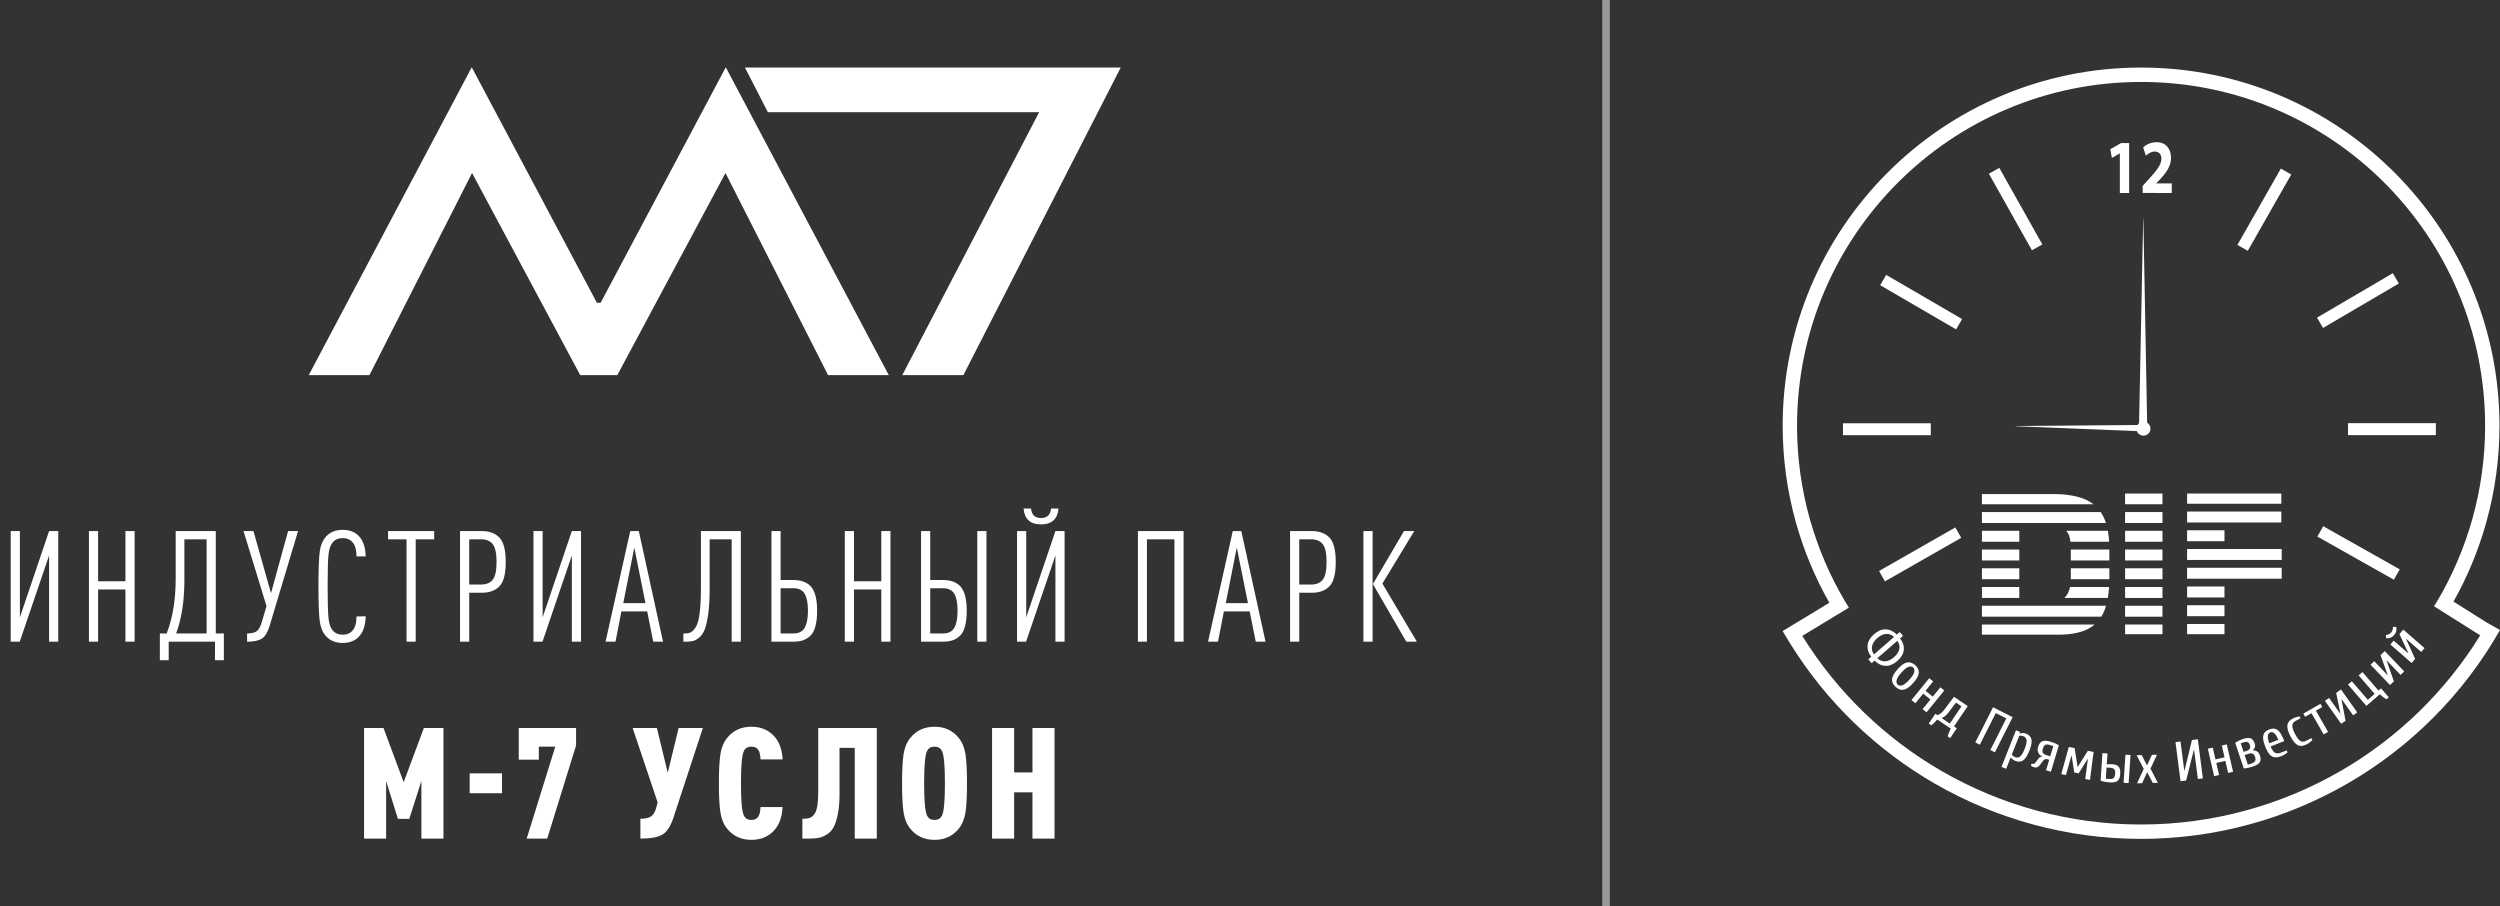 <?xml version="1.0" encoding="UTF-8"?> <!-- Generator: Adobe Illustrator 24.3.0, SVG Export Plug-In . SVG Version: 6.00 Build 0) --> <svg xmlns="http://www.w3.org/2000/svg" xmlns:xlink="http://www.w3.org/1999/xlink" x="0px" y="0px" viewBox="0 0 330 119.65" xml:space="preserve"><rect x="0" y="0" width="330" height="119.65" fill="#333333" stroke="none"/> <g id="Слой_1" display="none"> <rect x="0" y="0" display="inline" fill="#359350" width="330" height="119.65"></rect> </g> <g id="Слой_2"> <g> <g> <g> <polygon fill="#FFFFFF" points="95.804,8.88 79.283,39.969 78.79,39.969 62.27,8.88 40.756,49.514 48.768,49.514 62.31,22.837 76.588,49.514 78.202,49.514 79.871,49.514 81.486,49.514 95.763,22.837 109.306,49.514 117.318,49.514 "></polygon> <polygon fill="#FFFFFF" points="98.336,8.918 147.933,8.918 127.166,49.514 119.101,49.514 137.166,14.811 101.359,14.811 "></polygon> </g> <g> <path fill="#FFFFFF" d="M2.605,84.702H1.416V70.102h1.21v11.381l3.855-11.381h1.21 v14.601H6.481V73.322L2.605,84.702z"></path> <path fill="#FFFFFF" d="M17.767,84.702H16.557v-6.891h-3.608v6.891h-1.21V70.102h1.21 v6.624h3.608v-6.624h1.21V84.702z"></path> <path fill="#FFFFFF" d="M29.549,87.143h-1.169v-2.44h-6.111v2.44h-1.169v-3.527h0.902 c0.793-2.051,1.189-4.45,1.189-7.197v-6.316h5.291v13.514h1.066V87.143z M27.272,83.616V71.189h-2.933v5.394c0,2.72-0.362,5.064-1.087,7.033H27.272z"></path> <path fill="#FFFFFF" d="M39.342,70.102l-3.752,12.509 c-0.261,0.861-0.605,1.426-1.036,1.692s-1.076,0.399-1.938,0.399v-1.087 c0.574,0,0.997-0.099,1.271-0.297c0.273-0.198,0.498-0.605,0.677-1.221 l0.615-2.092l-3.035-9.904h1.312l2.317,8.202l2.255-8.202H39.342z"></path> <path fill="#FFFFFF" d="M48.27,81.36c-0.027,1.271-0.369,2.208-1.025,2.81 c-0.506,0.465-1.176,0.697-2.01,0.697c-0.916,0-1.64-0.287-2.173-0.861 c-0.438-0.465-0.718-1.097-0.841-1.896s-0.185-2.369-0.185-4.707 c0-2.337,0.062-3.906,0.185-4.706s0.402-1.432,0.841-1.896 c0.533-0.574,1.257-0.861,2.173-0.861c0.875,0,1.572,0.26,2.092,0.779 c0.602,0.602,0.916,1.511,0.943,2.728h-1.21c0-0.889-0.191-1.531-0.574-1.928 c-0.301-0.328-0.718-0.492-1.251-0.492c-0.547,0-0.978,0.178-1.291,0.533 c-0.302,0.342-0.492,0.864-0.574,1.568s-0.123,2.13-0.123,4.275 c0,2.146,0.041,3.572,0.123,4.276s0.272,1.227,0.574,1.568 c0.313,0.355,0.744,0.533,1.291,0.533c0.533,0,0.95-0.164,1.251-0.492 c0.383-0.396,0.574-1.039,0.574-1.928H48.27z"></path> <path fill="#FFFFFF" d="M57.313,71.189h-2.44v13.514h-1.209V71.189h-2.44v-1.087h6.09 V71.189z"></path> <path fill="#FFFFFF" d="M65.924,70.963c0.554,0.574,0.831,1.647,0.831,3.22 s-0.277,2.642-0.831,3.209s-1.329,0.851-2.327,0.851h-1.661v6.46h-1.21 V70.102h2.871C64.594,70.102,65.37,70.389,65.924,70.963z M65.032,76.531 c0.342-0.417,0.513-1.199,0.513-2.348s-0.171-1.935-0.513-2.358 s-0.841-0.636-1.497-0.636h-1.6v5.967h1.6 C64.191,77.156,64.69,76.948,65.032,76.531z"></path> <path fill="#FFFFFF" d="M71.608,84.702h-1.189V70.102h1.21v11.381l3.855-11.381h1.21 v14.601h-1.21V73.322L71.608,84.702z"></path> <path fill="#FFFFFF" d="M87.521,84.702H86.229l-0.8-3.999h-3.404l-0.779,3.999h-1.312 l3.261-14.601h1.128L87.521,84.702z M85.204,79.617l-1.477-7.341l-1.456,7.341 H85.204z"></path> <path fill="#FFFFFF" d="M97.793,84.702h-1.21V71.189h-2.912v6.623 c0,1.23-0.059,2.28-0.174,3.148c-0.117,0.868-0.261,1.541-0.431,2.02 c-0.172,0.479-0.407,0.852-0.708,1.118s-0.581,0.434-0.841,0.502 s-0.581,0.103-0.964,0.103H90.205v-1.087h0.164 c0.342,0,0.615-0.051,0.82-0.153s0.424-0.335,0.656-0.697 s0.403-0.978,0.513-1.846s0.164-1.992,0.164-3.374v-7.443h5.271V84.702z"></path> <path fill="#FFFFFF" d="M107.859,80.642c0,0.82-0.079,1.511-0.236,2.071 s-0.39,0.978-0.697,1.251s-0.636,0.465-0.984,0.574s-0.762,0.164-1.24,0.164 h-2.871V70.102h1.21v6.46h1.661c1.08,0,1.876,0.307,2.389,0.922 S107.859,79.153,107.859,80.642z M106.219,82.867 c0.287-0.499,0.431-1.248,0.431-2.246c0-0.997-0.144-1.743-0.431-2.235 s-0.779-0.738-1.477-0.738h-1.702v5.968h1.702 C105.439,83.616,105.931,83.367,106.219,82.867z"></path> <path fill="#FFFFFF" d="M117.542,84.702h-1.21v-6.891h-3.608v6.891h-1.21V70.102h1.21 v6.624h3.608v-6.624h1.21V84.702z"></path> <path fill="#FFFFFF" d="M127.608,80.642c0,0.82-0.078,1.511-0.235,2.071 s-0.39,0.978-0.697,1.251s-0.636,0.465-0.984,0.574s-0.763,0.164-1.241,0.164 h-2.87V70.102h1.21v6.46h1.66c1.08,0,1.877,0.307,2.39,0.922 S127.608,79.153,127.608,80.642z M125.968,82.867 c0.287-0.499,0.431-1.248,0.431-2.246c0-0.997-0.144-1.743-0.431-2.235 s-0.779-0.738-1.477-0.738h-1.701v5.968h1.701 C125.188,83.616,125.68,83.367,125.968,82.867z M130.213,84.702h-1.21V70.102 h1.21V84.702z"></path> <path fill="#FFFFFF" d="M135.44,84.702h-1.189V70.102h1.21v11.381l3.854-11.381h1.21 v14.601h-1.21V73.322L135.44,84.702z M139.725,67.128 c-0.123,1.395-0.896,2.092-2.317,2.092c-1.408,0-2.173-0.697-2.296-2.092h0.984 c0.082,0.834,0.519,1.251,1.312,1.251c0.807,0,1.251-0.417,1.333-1.251 H139.725z"></path> <path fill="#FFFFFF" d="M156.233,84.702h-1.21V71.189h-3.63v13.514h-1.189V70.102h6.029 V84.702z"></path> <path fill="#FFFFFF" d="M167.05,84.702h-1.292l-0.8-3.999h-3.403l-0.779,3.999h-1.312 l3.261-14.601h1.127L167.05,84.702z M164.732,79.617l-1.476-7.341l-1.456,7.341 H164.732z"></path> <path fill="#FFFFFF" d="M175.488,70.963c0.554,0.574,0.831,1.647,0.831,3.22 s-0.277,2.642-0.831,3.209s-1.329,0.851-2.327,0.851h-1.661v6.46h-1.21 V70.102h2.871C174.159,70.102,174.934,70.389,175.488,70.963z M174.596,76.531 c0.342-0.417,0.513-1.199,0.513-2.348s-0.171-1.935-0.513-2.358 s-0.841-0.636-1.497-0.636h-1.6v5.967h1.6 C173.756,77.156,174.255,76.948,174.596,76.531z"></path> <path fill="#FFFFFF" d="M181.182,84.702h-1.21V70.102h1.21V84.702z M187.027,84.702 h-1.395l-4.409-7.608l4.102-6.992h1.354l-4.204,6.931L187.027,84.702z"></path> <path fill="#FFFFFF" d="M58.537,110.696h-2.912v-7.608l-1.6,5.004h-1.497l-1.559-4.983 v7.588H48.057V96.095h2.563l2.666,7.156l2.666-7.156h2.584V110.696z"></path> <path fill="#FFFFFF" d="M66.264,104.707h-4.265v-2.624h4.265V104.707z"></path> <path fill="#FFFFFF" d="M76.045,98.392l-3.814,12.304h-2.707l3.773-12.14h-2.174v1.723 h-2.646v-4.184h7.567V98.392z"></path> <path fill="#FFFFFF" d="M92.778,96.095l-3.876,11.812 c-0.355,1.094-0.82,1.832-1.395,2.215s-1.565,0.574-2.974,0.574v-2.625 c0.656,0,1.131-0.105,1.426-0.317c0.293-0.212,0.516-0.592,0.666-1.139 l0.185-0.697l-3.302-9.822h3.199l1.436,5.906l1.436-5.906H92.778z"></path> <path fill="#FFFFFF" d="M103.302,106.533c-0.069,1.422-0.506,2.516-1.312,3.281 c-0.738,0.697-1.675,1.046-2.81,1.046c-1.34,0-2.406-0.492-3.199-1.477 c-0.465-0.574-0.762-1.302-0.892-2.184c-0.131-0.882-0.195-2.15-0.195-3.805 c0-1.653,0.064-2.922,0.195-3.804c0.13-0.882,0.427-1.609,0.892-2.184 c0.793-0.984,1.859-1.477,3.199-1.477c1.135,0,2.071,0.349,2.81,1.046 c0.807,0.766,1.243,1.853,1.312,3.261h-2.912 c-0.027-0.52-0.103-0.896-0.226-1.128c-0.178-0.369-0.506-0.554-0.984-0.554 c-0.465,0-0.793,0.191-0.984,0.574c-0.26,0.506-0.39,1.928-0.39,4.265 c0,2.338,0.13,3.76,0.39,4.266c0.191,0.383,0.52,0.574,0.984,0.574 c0.479,0,0.807-0.191,0.984-0.574c0.123-0.232,0.198-0.608,0.226-1.128H103.302 z"></path> <path fill="#FFFFFF" d="M115.739,110.696h-2.912V98.72h-2.01v6.11 c0,1.013-0.072,1.88-0.216,2.604s-0.324,1.296-0.543,1.713 s-0.513,0.745-0.882,0.984s-0.731,0.393-1.087,0.461s-0.786,0.103-1.292,0.103 h-0.882v-2.625h0.246c0.287,0,0.526-0.034,0.718-0.103s0.383-0.215,0.574-0.44 s0.331-0.585,0.421-1.077c0.088-0.492,0.133-1.12,0.133-1.887v-8.469h7.731 V110.696z"></path> <path fill="#FFFFFF" d="M127.448,99.591c0.13,0.882,0.194,2.15,0.194,3.804 c0,1.654-0.064,2.923-0.194,3.805c-0.131,0.882-0.428,1.609-0.893,2.184 c-0.793,0.984-1.859,1.477-3.199,1.477s-2.406-0.492-3.198-1.477 c-0.465-0.574-0.763-1.302-0.893-2.184s-0.194-2.15-0.194-3.805 c0-1.653,0.064-2.922,0.194-3.804s0.428-1.609,0.893-2.184 c0.792-0.984,1.858-1.477,3.198-1.477s2.406,0.492,3.199,1.477 C127.02,97.982,127.317,98.709,127.448,99.591z M124.73,103.395 c0-2.337-0.13-3.759-0.39-4.265c-0.191-0.383-0.52-0.574-0.984-0.574 s-0.793,0.191-0.984,0.574c-0.26,0.506-0.389,1.928-0.389,4.265 c0,2.338,0.129,3.76,0.389,4.266c0.191,0.383,0.52,0.574,0.984,0.574 s0.793-0.191,0.984-0.574C124.6,107.155,124.73,105.733,124.73,103.395z"></path> <path fill="#FFFFFF" d="M139.196,110.696h-2.912v-6.111h-2.42v6.111h-2.912V96.095h2.912 v5.865h2.42v-5.865h2.912V110.696z"></path> </g> </g> <g> <path fill="#FFFFFF" d="M237.901,83.935c4.647,7.504,11.021,13.591,18.436,17.867 c7.857,4.532,16.891,7.033,26.284,7.033c9.463,0,18.559-2.54,26.458-7.135 c7.368-4.286,13.695-10.362,18.306-17.833l-6.1-3.845l0.504-0.8 c1.978-3.371,3.506-6.969,4.554-10.702c1.118-3.976,1.693-8.111,1.693-12.289 c0-12.541-5.083-23.895-13.301-32.113c-8.219-8.219-19.572-13.301-32.113-13.301 c-12.541,0-23.894,5.083-32.112,13.301c-8.218,8.218-13.301,19.572-13.301,32.113 c0,4.162,0.569,8.279,1.677,12.239c1.069,3.821,2.638,7.5,4.678,10.939 l0.485,0.802L237.901,83.935z M330,83.163 c-4.844,8.52-11.789,15.412-19.974,20.174 c-8.185,4.762-17.607,7.394-27.405,7.394c-9.721,0-19.077-2.593-27.224-7.292 c-7.692-4.436-14.301-10.747-19.113-18.523l-0.002,0.001l-0.084-0.139 c-0.126-0.205-0.251-0.412-0.374-0.619l-0.518-0.857l6.166-3.737 c-1.902-3.353-3.379-6.911-4.409-10.593c-1.157-4.134-1.751-8.421-1.751-12.742 c0-13.065,5.296-24.892,13.857-33.453c8.562-8.561,20.39-13.858,33.453-13.858 c13.065,0,24.893,5.296,33.454,13.858c8.561,8.561,13.857,20.389,13.857,33.453 c0,4.343-0.6,8.649-1.767,12.801c-1.013,3.605-2.455,7.09-4.304,10.379 l4.488,2.83l0.006-0.01L330,83.163z"></path> <rect x="288.698" y="69.997" fill="#FFFFFF" width="4.933" height="1.444"></rect> <rect x="288.698" y="67.524" fill="#FFFFFF" width="12.436" height="1.444"></rect> <rect x="288.698" y="65.147" fill="#FFFFFF" width="12.436" height="1.347"></rect> <polygon fill="#FFFFFF" points="293.632,72.471 293.632,72.471 301.184,72.471 301.184,73.914 288.698,73.914 288.698,72.471 "></polygon> <rect x="288.698" y="74.946" fill="#FFFFFF" width="12.487" height="1.443"></rect> <rect x="288.698" y="77.419" fill="#FFFFFF" width="4.933" height="1.443"></rect> <rect x="288.698" y="79.893" fill="#FFFFFF" width="4.933" height="1.443"></rect> <rect x="288.698" y="82.367" fill="#FFFFFF" width="4.933" height="1.346"></rect> <path fill="#FFFFFF" d="M261.614,83.78v-1.346h14.878 c-0.244,0.208-0.514,0.391-0.809,0.55c-0.994,0.532-2.335,0.796-4.029,0.796 H261.614z"></path> <path fill="#FFFFFF" d="M261.614,81.404v-1.443h16.385 c-0.06,0.206-0.126,0.402-0.199,0.588c-0.118,0.307-0.259,0.592-0.422,0.855 H261.614z"></path> <rect x="261.614" y="77.486" fill="#FFFFFF" width="4.933" height="1.443"></rect> <rect x="261.614" y="75.013" fill="#FFFFFF" width="4.933" height="1.443"></rect> <rect x="261.614" y="72.539" fill="#FFFFFF" width="4.933" height="1.444"></rect> <rect x="261.614" y="70.066" fill="#FFFFFF" width="4.933" height="1.443"></rect> <path fill="#FFFFFF" d="M261.614,69.035v-1.443h15.677 c0.133,0.195,0.255,0.402,0.362,0.622c0.125,0.254,0.235,0.528,0.329,0.821 H261.614z"></path> <path fill="#FFFFFF" d="M261.614,66.561v-1.347h9.369c1.752,0,3.171,0.235,4.261,0.707 c0.398,0.174,0.758,0.387,1.081,0.639H261.614z"></path> <path fill="#FFFFFF" d="M278.239,70.066c0.082,0.446,0.138,0.927,0.168,1.443h-5.108 c-0.042-0.358-0.11-0.656-0.207-0.897c-0.09-0.218-0.205-0.4-0.344-0.546 H278.239z"></path> <rect x="273.349" y="72.538" fill="#FFFFFF" width="5.085" height="1.444"></rect> <path fill="#FFFFFF" d="M278.433,75.013v1.291l-0.001,0.152h-5.087 c0.001-0.05,0.002-0.1,0.002-0.152v-1.291H278.433z"></path> <path fill="#FFFFFF" d="M278.397,77.487c-0.032,0.516-0.086,0.997-0.162,1.443h-5.741 c0.367-0.33,0.615-0.811,0.746-1.443H278.397z"></path> <rect x="280.513" y="65.149" fill="#FFFFFF" width="4.933" height="1.412"></rect> <rect x="280.513" y="67.592" fill="#FFFFFF" width="4.933" height="1.443"></rect> <rect x="280.513" y="70.066" fill="#FFFFFF" width="4.933" height="1.443"></rect> <rect x="280.513" y="72.538" fill="#FFFFFF" width="4.933" height="1.444"></rect> <rect x="280.513" y="75.013" fill="#FFFFFF" width="4.933" height="1.443"></rect> <rect x="280.513" y="77.487" fill="#FFFFFF" width="4.933" height="1.443"></rect> <rect x="280.513" y="79.961" fill="#FFFFFF" width="4.933" height="1.443"></rect> <rect x="280.513" y="82.435" fill="#FFFFFF" width="4.933" height="1.278"></rect> <path fill="#FFFFFF" d="M282.937,55.659c0.51,0,0.924,0.413,0.924,0.924 c0,0.51-0.414,0.924-0.924,0.924c-0.51,0-0.924-0.414-0.924-0.924 C282.012,56.072,282.427,55.659,282.937,55.659"></path> <path fill="#FFFFFF" d="M282.354,56.095l0.544-27.136 c0.003-0.101,0.021-0.099,0.027-0.005l0.502,27.124L282.354,56.095z"></path> <path fill="#FFFFFF" d="M282.354,56.095l0.071,0.826l-15.957-0.639 c-0.595-0.002-0.49-0.051-0.002-0.053L282.354,56.095z"></path> <rect x="309.937" y="55.859" fill="#FFFFFF" width="11.594" height="1.579"></rect> <rect x="310.647" y="67.23" transform="matrix(0.491 -0.871 0.871 0.491 94.808 308.393)" fill="#FFFFFF" width="1.572" height="11.594"></rect> <rect x="305.363" y="39.01" transform="matrix(0.863 -0.506 0.506 0.863 22.577 162.778)" fill="#FFFFFF" width="11.594" height="1.574"></rect> <polygon fill="#FFFFFF" points="295.338,32.33 301.073,22.254 302.444,23.031 296.708,33.107 "></polygon> <polygon fill="#FFFFFF" points="268.214,33.035 262.53,22.93 263.906,22.159 269.59,32.264 "></polygon> <polygon fill="#FFFFFF" points="258.208,43.481 248.187,37.649 248.978,36.285 258.998,42.117 "></polygon> <rect x="243.273" y="55.873" fill="#FFFFFF" width="11.594" height="1.573"></rect> <polygon fill="#FFFFFF" points="258.881,70.991 248.812,76.741 248.035,75.37 258.103,69.621 "></polygon> <path fill="#FFFFFF" d="M286.673,25.473v-1.268h-2.043v-0.02l0.5-0.507 c0.784-0.852,1.443-1.734,1.443-2.839c0-1.197-0.675-2.069-1.901-2.069 c-0.734,0-1.367,0.304-1.776,0.679l0.359,1.106 c0.283-0.264,0.692-0.549,1.158-0.549c0.626,0,0.892,0.427,0.892,0.964 c-0.016,0.77-0.592,1.511-1.775,2.799l-0.7,0.77v0.933H286.673z M279.82,25.473h1.225v-6.591h-1.051l-1.434,0.812l0.208,1.156l1.034-0.598 h0.017V25.473z"></path> <path fill="#FFFFFF" d="M318.332,87.511l-2.803-2.439l0.44-0.505l1.905,1.658 l0.024-0.027l-1.175-2.5l0.513-0.589l2.803,2.44l-0.439,0.504l-1.962-1.707 l-0.025,0.027l1.182,2.605L318.332,87.511z M316.022,83.826 c-0.153,0.176-0.32,0.296-0.502,0.361c-0.181,0.066-0.365,0.084-0.55,0.055 l-0.029-0.42c0.119-0.008,0.241-0.04,0.365-0.095 c0.124-0.056,0.232-0.137,0.323-0.242c0.091-0.104,0.156-0.222,0.194-0.353 c0.038-0.131,0.054-0.256,0.045-0.375l0.42-0.028 c0.054,0.178,0.062,0.362,0.022,0.551 C316.271,83.468,316.175,83.651,316.022,83.826 M315.479,90.427l-2.567-2.686 l0.484-0.462l1.746,1.826l0.026-0.026l-0.939-2.596l0.564-0.54l2.567,2.687 l-0.483,0.461l-1.798-1.879l-0.027,0.026l0.939,2.702L315.479,90.427z M315.008,92.312c-0.26-0.142-0.551-0.365-0.874-0.669l-1.77,1.531 l-2.43-2.811l0.506-0.438l2.114,2.446l0.9-0.779l-2.114-2.445l0.506-0.437 l2.114,2.445l0.337-0.292l1.021,1.182L315.008,92.312z M309.039,95.543 l-2.148-3.031l0.546-0.387l1.46,2.061l0.03-0.02l-0.551-2.707l0.637-0.451 l2.147,3.033l-0.546,0.387l-1.503-2.123l-0.03,0.021l0.533,2.81 L309.039,95.543z M306.724,96.944l-1.605-2.805l-0.838,0.479l-0.24-0.42 l2.257-1.292l0.24,0.419l-0.838,0.48l1.605,2.805L306.724,96.944z M304.514,98.235c-0.308,0.159-0.582,0.234-0.821,0.224 c-0.239-0.01-0.468-0.116-0.687-0.319c-0.219-0.202-0.441-0.52-0.666-0.957 c-0.225-0.436-0.358-0.8-0.398-1.094c-0.041-0.295,0-0.54,0.121-0.736 c0.121-0.197,0.325-0.369,0.612-0.517c0.123-0.064,0.266-0.121,0.429-0.172 c0.163-0.051,0.307-0.086,0.431-0.106l0.136,0.264l-0.659,0.342 c-0.176,0.09-0.298,0.202-0.366,0.336c-0.068,0.132-0.081,0.309-0.039,0.53 c0.042,0.221,0.151,0.503,0.329,0.846c0.179,0.348,0.349,0.601,0.506,0.763 c0.159,0.161,0.315,0.248,0.471,0.263c0.155,0.015,0.332-0.03,0.53-0.132 l0.66-0.341l0.137,0.264c-0.087,0.09-0.199,0.187-0.335,0.29 C304.768,98.087,304.638,98.172,304.514,98.235 M300.734,97.653 c-0.172-0.432-0.349-0.721-0.531-0.864c-0.182-0.144-0.36-0.18-0.535-0.111 c-0.175,0.069-0.28,0.219-0.313,0.448c-0.034,0.23,0.034,0.561,0.206,0.994 L300.734,97.653z M301.184,99.794c-0.355,0.141-0.658,0.198-0.91,0.173 c-0.253-0.025-0.479-0.148-0.679-0.37c-0.2-0.222-0.391-0.563-0.574-1.024 c-0.178-0.452-0.276-0.826-0.29-1.124c-0.015-0.298,0.044-0.537,0.175-0.717 c0.131-0.18,0.335-0.325,0.612-0.434c0.276-0.11,0.523-0.145,0.742-0.104 c0.219,0.041,0.425,0.175,0.619,0.402c0.194,0.227,0.38,0.566,0.559,1.017 l0.082,0.207l-1.795,0.713c0.118,0.299,0.244,0.521,0.376,0.666 c0.132,0.145,0.283,0.225,0.451,0.241c0.168,0.015,0.371-0.023,0.605-0.116 l0.69-0.274l0.109,0.276c-0.095,0.08-0.216,0.166-0.361,0.255 C301.45,99.671,301.313,99.742,301.184,99.794 M297.209,100.773 c0.225-0.075,0.378-0.178,0.457-0.309c0.079-0.131,0.079-0.313,0.001-0.548 c-0.079-0.235-0.189-0.381-0.331-0.438c-0.142-0.057-0.326-0.048-0.551,0.027 l-0.493,0.165l0.424,1.268L297.209,100.773z M296.573,99.105 c0.4-0.133,0.537-0.388,0.411-0.764c-0.125-0.376-0.388-0.497-0.786-0.364 l-0.423,0.141l0.376,1.129L296.573,99.105z M297.35,101.197 c-0.437,0.145-0.828,0.224-1.174,0.235l-1.129-3.384 c0.284-0.199,0.62-0.364,1.009-0.495c0.428-0.142,0.765-0.175,1.01-0.097 c0.245,0.078,0.43,0.303,0.553,0.673c0.069,0.207,0.076,0.381,0.022,0.522 c-0.055,0.141-0.145,0.264-0.273,0.369l0.009,0.028 c0.201-0.009,0.385,0.036,0.551,0.138c0.167,0.101,0.291,0.273,0.372,0.518 c0.093,0.278,0.118,0.508,0.074,0.692c-0.043,0.184-0.147,0.338-0.312,0.461 C297.897,100.98,297.66,101.094,297.35,101.197 M292.268,102.454l-0.835-3.621 l0.651-0.15l0.36,1.557l1.194-0.276l-0.359-1.557l0.651-0.151l0.836,3.621 l-0.652,0.15l-0.368-1.593l-1.194,0.276l0.367,1.593L292.268,102.454z M287.831,103.124l-0.667-5.16l0.663-0.085l0.496,3.832l0.037-0.004l0.978-4.024 l0.774-0.1l0.667,5.159l-0.663,0.086l-0.496-3.833l-0.037,0.005l-1.015,4.028 L287.831,103.124z M282.089,103.402l0.885-1.916l-0.94-1.8l0.669-0.015 l0.707,1.359l0.644-1.39l0.669-0.015l-0.858,1.841l0.973,1.873l-0.669,0.015 l-0.739-1.432l-0.673,1.465L282.089,103.402z M278.484,102.829 c0.223,0.015,0.393-0.026,0.512-0.126c0.118-0.098,0.187-0.289,0.206-0.571 s-0.024-0.48-0.127-0.594c-0.104-0.113-0.267-0.177-0.489-0.193l-0.519-0.035 l-0.1,1.483L278.484,102.829z M280.313,103.324l0.249-3.707l0.667,0.045 l-0.249,3.707L280.313,103.324z M278.454,103.274 c-0.459-0.031-0.852-0.107-1.176-0.228l0.245-3.634l0.667,0.045l-0.097,1.446 c0.3-0.029,0.548-0.038,0.747-0.024c0.365,0.024,0.636,0.129,0.812,0.315 c0.177,0.185,0.248,0.513,0.217,0.983c-0.022,0.316-0.085,0.556-0.194,0.72 c-0.108,0.164-0.259,0.273-0.454,0.327 C279.026,103.279,278.771,103.295,278.454,103.274 M272.087,102.184l0.994-3.589 l0.765,0.156l0.393,2.468l0.03,0.006l1.325-2.12l0.764,0.155l-0.484,3.693 l-0.619-0.125l0.343-2.623l-0.037-0.007l-1.179,1.883l-0.582-0.118l-0.35-2.195 l-0.037-0.007l-0.707,2.549L272.087,102.184z M270.631,99.829l0.407-1.352 l-0.498-0.15c-0.227-0.068-0.412-0.071-0.552-0.007 c-0.14,0.063-0.249,0.224-0.326,0.48c-0.077,0.256-0.075,0.449,0.008,0.58 c0.082,0.13,0.237,0.23,0.465,0.299L270.631,99.829z M268.453,101.269 c-0.076-0.022-0.151-0.056-0.226-0.099c-0.074-0.043-0.122-0.072-0.143-0.09 l0.086-0.285c0.133,0.04,0.237,0.048,0.311,0.023 c0.075-0.024,0.138-0.072,0.191-0.144l0.328-0.444 c0.097-0.136,0.191-0.23,0.282-0.28c0.09-0.051,0.189-0.075,0.297-0.073 l0.009-0.029c-0.239-0.082-0.414-0.24-0.525-0.472 c-0.111-0.232-0.124-0.488-0.04-0.769c0.127-0.422,0.323-0.679,0.589-0.77 c0.265-0.091,0.618-0.07,1.059,0.062c0.441,0.133,0.807,0.295,1.096,0.485 l-1.049,3.488l-0.64-0.193l0.417-1.388l-0.242-0.073 c-0.223-0.067-0.415,0.004-0.576,0.214l-0.328,0.445 c-0.14,0.19-0.277,0.318-0.409,0.381 C268.804,101.323,268.642,101.326,268.453,101.269 M265.985,99.941 c0.244,0.097,0.466,0.068,0.665-0.085c0.199-0.153,0.401-0.489,0.607-1.01 c0.206-0.521,0.289-0.905,0.248-1.153c-0.04-0.248-0.183-0.42-0.427-0.517 c-0.083-0.033-0.176-0.053-0.278-0.063c-0.103-0.008-0.19-0.006-0.26,0.009 l-0.984,2.488c0.041,0.059,0.102,0.12,0.183,0.184 S265.902,99.909,265.985,99.941 M266.11,96.394l0.518,0.206l-0.048,0.221 l0.035,0.013c0.122-0.053,0.257-0.078,0.405-0.075 c0.149,0.003,0.292,0.032,0.43,0.086c0.383,0.151,0.615,0.398,0.699,0.74 c0.083,0.342-0.007,0.845-0.269,1.508c-0.263,0.664-0.541,1.092-0.836,1.284 c-0.294,0.193-0.633,0.213-1.015,0.062c-0.231-0.091-0.438-0.24-0.623-0.447 l-0.587,1.486l-0.622-0.246L266.11,96.394z M260.738,97.999l2.347-4.642 l2.586,1.308l-2.347,4.643l-0.597-0.303l2.112-4.178l-1.392-0.704l-2.112,4.178 L260.738,97.999z M257.376,95.51l1.541-2.276l-0.726-0.492l-1.011,1.335 c-0.156,0.204-0.307,0.358-0.452,0.461c-0.144,0.102-0.287,0.184-0.429,0.243 L257.376,95.51z M255.469,94.218l0.278,0.187 c0.142-0.059,0.284-0.14,0.429-0.242c0.145-0.104,0.295-0.257,0.452-0.462 l1.3-1.722l1.815,1.229l-1.813,2.677l0.37,0.251l-0.875,1.292l-0.338-0.23 c0.069-0.288,0.209-0.627,0.419-1.017l-1.784-1.208 c-0.284,0.34-0.547,0.595-0.789,0.767l-0.338-0.229L255.469,94.218z M252.315,92.406l2.345-2.882l0.518,0.422l-1.008,1.239l0.951,0.774l1.009-1.24 l0.518,0.422l-2.344,2.883l-0.518-0.423l1.031-1.268l-0.951-0.774l-1.032,1.268 L252.315,92.406z M250.502,90.376c0.155,0.138,0.359,0.166,0.612,0.079 c0.253-0.086,0.563-0.333,0.93-0.743c0.367-0.409,0.579-0.745,0.637-1.006 c0.057-0.261,0.008-0.46-0.146-0.599c-0.154-0.139-0.358-0.166-0.612-0.08 c-0.253,0.086-0.563,0.334-0.93,0.743c-0.366,0.41-0.579,0.745-0.637,1.006 C250.298,90.037,250.346,90.237,250.502,90.376 M250.229,90.68 c-0.347-0.31-0.505-0.651-0.477-1.021c0.029-0.37,0.277-0.815,0.743-1.335 c0.466-0.52,0.881-0.815,1.246-0.884c0.365-0.069,0.72,0.051,1.067,0.362 c0.347,0.311,0.506,0.651,0.477,1.022c-0.029,0.37-0.276,0.815-0.743,1.335 c-0.466,0.52-0.881,0.815-1.246,0.884 C250.931,91.113,250.576,90.992,250.229,90.68 M247.812,86.882 c0.178,0.181,0.383,0.303,0.62,0.367c0.236,0.063,0.489,0.055,0.76-0.026 c0.271-0.081,0.542-0.24,0.815-0.477c0.273-0.237,0.468-0.485,0.587-0.741 c0.118-0.257,0.161-0.507,0.131-0.75c-0.031-0.243-0.123-0.464-0.278-0.665 L247.812,86.882z M250.008,84.084c-0.177-0.18-0.383-0.303-0.619-0.367 c-0.237-0.064-0.489-0.056-0.761,0.026c-0.27,0.081-0.541,0.241-0.815,0.478 c-0.272,0.238-0.468,0.484-0.586,0.742c-0.118,0.257-0.161,0.507-0.132,0.749 c0.031,0.242,0.124,0.464,0.278,0.665L250.008,84.084z M247.01,86.694 c-0.38-0.496-0.543-1.006-0.487-1.527c0.056-0.522,0.34-1.005,0.851-1.451 c0.512-0.445,1.03-0.659,1.554-0.642c0.523,0.017,1.005,0.248,1.445,0.693 l0.392-0.341l0.439,0.504l-0.392,0.342c0.379,0.497,0.541,1.006,0.486,1.527 c-0.056,0.521-0.339,1.005-0.852,1.45c-0.511,0.446-1.03,0.66-1.553,0.642 c-0.524-0.016-1.006-0.248-1.445-0.693l-0.393,0.342l-0.438-0.505 L247.01,86.694z"></path> </g> <line opacity="0.5" fill="none" stroke="#FFFFFF" stroke-miterlimit="10" x1="211.997" y1="0" x2="211.997" y2="119.65"></line> </g> </g> </svg> 